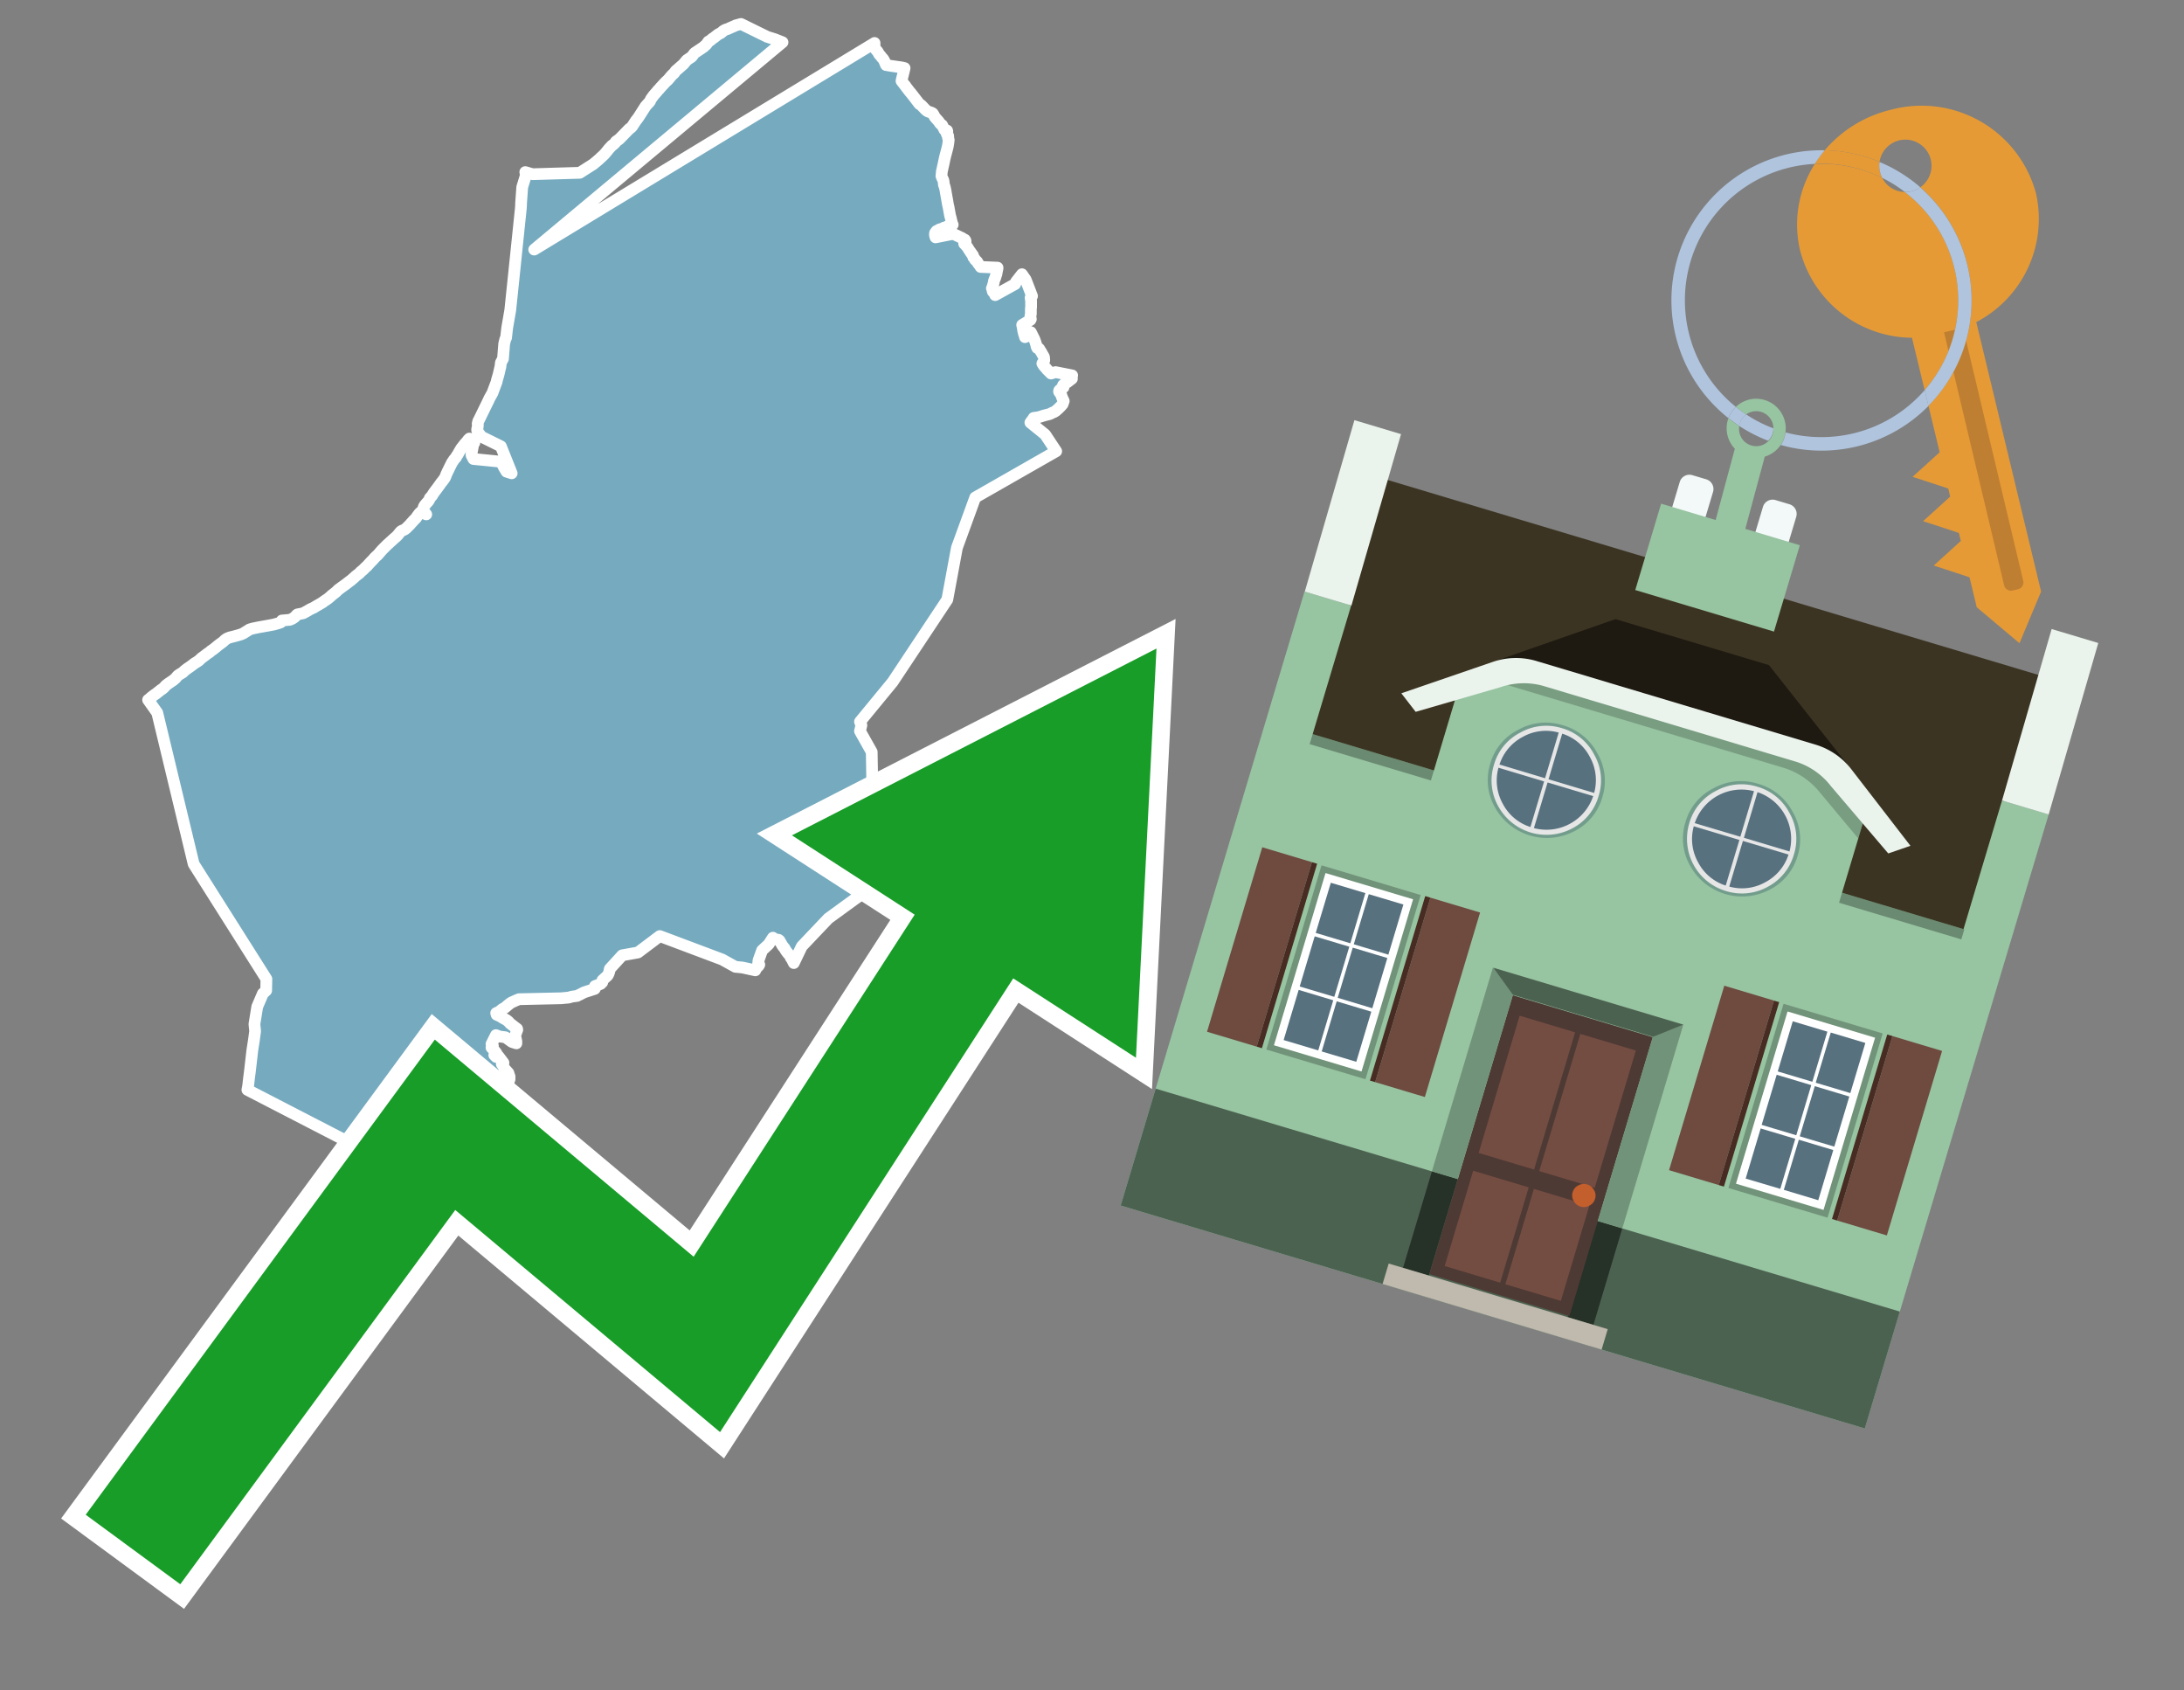 <svg id="Text" xmlns="http://www.w3.org/2000/svg" width="93.05" height="72" viewBox="0 0 93.05 72"><rect x="0" y="0" width="93.05" height="72" fill="#808080" stroke="none"/><polygon points="37.26,1.83 37.26,2.04 37.32,2.11 37.34,2.14 37.37,2.17 37.4,2.21 37.45,2.3 37.47,2.33 37.52,2.38 37.57,2.45 37.61,2.49 37.64,2.53 37.68,2.6 37.7,2.65 37.72,2.7 37.75,2.77 37.99,2.81 38.41,2.87 38.54,2.9 38.5,3.07 38.43,3.35 38.41,3.45 38.51,3.58 38.54,3.62 38.57,3.65 38.6,3.7 38.77,3.92 38.8,3.95 38.83,3.99 38.94,4.13 39.14,4.39 39.17,4.43 39.25,4.48 39.42,4.66 39.49,4.72 39.54,4.75 39.69,4.8 39.74,4.83 39.79,4.91 39.8,4.94 39.84,5 40,5.18 40.03,5.23 40.07,5.28 40.14,5.33 40.24,5.53 40.35,5.56 40.36,5.59 40.35,5.63 40.33,5.67 40.34,5.71 40.39,5.77 40.4,5.8 40.4,5.83 40.39,5.87 40.42,5.96 40.4,6.12 40.38,6.24 40.34,6.4 40.27,6.66 40.24,6.79 40.23,6.84 40.19,7.03 40.17,7.11 40.15,7.21 40.13,7.29 40.12,7.39 40.11,7.5 40.13,7.54 40.14,7.58 40.17,7.63 40.19,7.68 40.2,7.72 40.21,7.8 40.21,7.84 40.22,7.88 40.24,7.93 40.26,8 40.27,8.05 40.28,8.09 40.29,8.16 40.3,8.19 40.3,8.22 40.31,8.27 40.32,8.32 40.33,8.39 40.35,8.48 40.35,8.51 40.36,8.55 40.37,8.58 40.37,8.62 40.4,8.77 40.42,8.85 40.43,8.92 40.44,8.97 40.45,9.01 40.45,9.04 40.46,9.08 40.48,9.19 40.49,9.22 40.5,9.26 40.52,9.32 40.52,9.36 40.53,9.39 40.54,9.42 40.55,9.46 40.56,9.5 40.57,9.54 40.59,9.57 40.46,9.6 40.38,9.63 40.32,9.67 40.21,9.7 40.18,9.73 40.03,9.77 39.96,9.81 39.9,9.84 39.88,9.87 39.84,9.92 39.83,9.99 39.84,10.04 39.85,10.08 39.86,10.11 40.61,9.96 41.01,10.15 41.04,10.18 41.11,10.21 41.13,10.24 41.14,10.27 41.14,10.31 41.08,10.34 41.08,10.38 41.12,10.42 41.15,10.45 41.18,10.49 41.22,10.53 41.24,10.57 41.26,10.6 41.31,10.68 41.35,10.73 41.36,10.76 41.4,10.8 41.41,10.83 41.45,10.87 41.46,10.9 41.47,10.93 41.47,10.96 41.51,11 41.53,11.03 41.54,11.06 41.57,11.09 41.62,11.13 41.64,11.16 41.66,11.2 41.68,11.23 41.71,11.27 41.74,11.3 41.76,11.34 41.78,11.37 42.5,11.4 42.5,11.43 42.49,11.48 42.48,11.53 42.47,11.58 42.46,11.61 42.46,11.65 42.44,11.71 42.43,11.74 42.42,11.77 42.41,11.81 42.4,11.84 42.38,11.88 42.35,11.96 42.34,12.03 42.33,12.07 42.31,12.14 42.3,12.17 42.29,12.21 42.28,12.24 42.26,12.28 42.28,12.31 42.3,12.35 42.29,12.39 42.3,12.42 42.33,12.45 42.36,12.48 42.37,12.51 42.39,12.54 42.4,12.57 43.25,12.1 43.29,12 43.54,11.68 43.7,11.91 43.97,12.61 43.95,12.64 43.91,12.68 43.91,12.71 43.92,12.74 43.92,12.77 43.93,12.81 43.93,12.84 43.93,12.9 43.93,12.98 43.93,13.01 43.93,13.05 43.93,13.09 43.92,13.14 43.92,13.17 43.92,13.31 43.92,13.36 43.91,13.43 43.9,13.47 43.9,13.5 43.91,13.55 43.92,13.59 43.9,13.63 43.55,13.84 43.56,13.88 43.57,13.93 43.58,13.99 43.59,14.03 43.59,14.07 43.6,14.11 43.62,14.19 43.63,14.23 43.65,14.28 43.67,14.36 43.76,14.32 43.92,14.15 44.07,14.45 44.11,14.56 44.15,14.69 44.16,14.72 44.16,14.75 44.18,14.79 44.19,14.82 44.27,14.85 44.3,14.9 44.33,14.95 44.37,15.01 44.4,15.07 44.43,15.12 44.46,15.17 44.48,15.21 44.49,15.31 44.49,15.35 44.46,15.41 44.41,15.48 44.44,15.53 44.48,15.59 44.57,15.69 44.61,15.74 44.64,15.77 44.68,15.81 44.78,15.91 44.97,15.85 45.68,15.99 45.61,16.02 45.63,16.07 45.67,16.13 45.46,16.29 45.4,16.32 45.33,16.37 45.29,16.41 45.3,16.44 45.31,16.5 45.26,16.53 45.2,16.57 45.16,16.6 45.13,16.63 45.12,16.67 45.13,16.7 45.19,16.77 45.2,16.8 45.22,16.84 45.23,16.87 45.24,16.9 45.25,16.93 45.32,17.08 45.31,17.11 45.3,17.14 45.28,17.19 45.27,17.22 45.24,17.25 45.2,17.3 45.15,17.35 45.12,17.38 45.09,17.41 45.02,17.47 44.99,17.5 44.91,17.55 44.83,17.58 44.78,17.61 44.71,17.64 44.55,17.68 44.44,17.71 44.35,17.74 44.25,17.77 44.04,17.8 44.01,17.85 43.92,17.97 43.9,18 44.53,18.51 45,19.22 41.55,21.19 40.77,23.33 40.36,25.54 38.03,29.05 36.64,30.74 36.7,30.89 36.64,31.14 37.14,32.03 37.2,35.55 37.38,37.39 37.45,37.57 36.43,38.29 35.29,39.12 34.16,40.31 33.82,41.02 33.73,40.84 33.69,40.79 33.67,40.73 33.61,40.65 33.58,40.62 33.51,40.53 33.45,40.44 33.44,40.41 33.41,40.37 33.38,40.34 33.33,40.27 33.28,40.18 33.26,40.15 33.23,40.1 33.21,40.06 33.17,40.03 32.98,40 32.93,39.94 32.75,40.22 32.47,40.48 32.32,40.9 32.31,40.95 32.31,40.98 32.3,41.05 32.35,41.09 32.32,41.14 32.22,41.24 32.19,41.3 32.18,41.33 31.63,41.21 31.33,41.18 30.77,40.87 28.11,39.87 27.18,40.57 26.51,40.69 25.98,41.27 25.96,41.38 25.94,41.44 25.93,41.47 25.9,41.53 25.88,41.56 25.78,41.65 25.67,41.75 25.66,41.84 25.59,41.91 25.35,42 25.34,42.05 25.36,42.08 25.34,42.12 24.88,42.27 24.71,42.36 24.64,42.39 24.59,42.42 24.37,42.45 24.23,42.49 23.91,42.52 22.11,42.56 21.99,42.61 21.79,42.7 21.73,42.74 21.63,42.82 21.5,42.93 21.44,42.96 21.39,42.99 21.32,43.05 21.25,43.1 21.14,43.15 21.16,43.22 21.33,43.3 21.44,43.37 21.57,43.44 21.66,43.51 21.73,43.59 21.91,43.73 22.03,43.82 22.04,43.86 21.99,43.99 21.95,44.12 21.97,44.21 22,44.35 22,44.44 21.81,44.38 21.63,44.25 21.53,44.18 21.29,44.15 21.13,44.09 20.94,44.47 21,44.55 20.94,44.62 21.1,44.79 21.15,44.86 21.06,44.94 21.14,45.02 21.23,44.98 21.33,45.11 21.45,45.27 21.38,45.32 21.45,45.42 21.49,45.51 21.66,45.7 21.67,45.73 21.68,45.77 21.69,45.8 21.71,45.85 21.71,45.97 21.67,46.07 21.61,46.17 21.71,46.51 21.75,46.69 21.81,46.86 21.89,47.08 21.9,47.13 21.88,47.16 21.88,47.22 21.89,47.39 21.89,47.52 21.9,47.58 21.9,47.72 21.91,48.01 21.91,48.15 21.92,48.32 21.94,48.62 21.97,48.86 21.97,48.93 21.97,49.06 21.98,49.16 21.91,49.4 21.9,49.43 21.89,49.47 21.82,49.8 21.79,49.93 21.39,49.9 20.71,50 20.65,50.03 20.6,50.06 20.35,50.23 20.29,50.27 20.21,50.33 20.07,50.46 19.91,50.57 19.83,50.62 19.71,50.71 19.57,50.82 19.47,50.92 19.41,51 10.54,46.42 10.57,46.27 10.61,45.92 10.65,45.61 10.75,44.74 10.82,44.29 10.87,43.92 10.84,43.62 10.96,42.88 11.2,42.32 11.34,42.19 11.35,41.7 8.25,36.8 6.7,30.36 6.31,29.81 6.39,29.75 6.44,29.7 6.52,29.64 6.57,29.6 6.66,29.54 6.72,29.49 6.76,29.46 6.81,29.42 6.86,29.38 6.91,29.35 6.97,29.3 7.02,29.25 7.05,29.21 7.1,29.17 7.15,29.13 7.4,28.96 7.43,28.93 7.48,28.89 7.52,28.84 7.57,28.78 7.64,28.73 7.69,28.7 7.79,28.64 7.86,28.57 7.91,28.53 7.99,28.47 8.08,28.41 8.15,28.36 8.24,28.29 8.31,28.24 8.38,28.2 8.42,28.17 8.47,28.14 8.51,28.1 8.54,28.07 8.61,28.01 8.68,27.96 8.85,27.83 8.93,27.78 8.98,27.73 9.07,27.67 9.11,27.64 9.16,27.6 9.21,27.56 9.28,27.5 9.4,27.41 9.47,27.36 9.52,27.32 9.58,27.26 9.65,27.21 9.71,27.18 9.79,27.15 9.95,27.11 10.1,27.07 10.27,27.02 10.38,26.97 10.44,26.93 10.49,26.9 10.57,26.85 10.63,26.81 10.77,26.77 11.01,26.72 11.46,26.64 11.67,26.6 11.88,26.54 11.96,26.51 11.99,26.46 12.01,26.43 12.35,26.4 12.46,26.35 12.55,26.29 12.61,26.23 12.63,26.2 12.67,26.17 12.92,26.12 12.97,26.09 13.1,26.02 13.2,25.96 13.26,25.93 13.37,25.88 13.45,25.83 13.5,25.8 13.59,25.75 13.64,25.72 13.74,25.66 13.82,25.6 13.97,25.5 14.1,25.39 14.14,25.35 14.18,25.32 14.27,25.25 14.32,25.21 14.38,25.15 14.42,25.11 14.48,25.07 14.53,25.03 14.67,24.93 14.74,24.88 14.79,24.84 14.88,24.77 14.95,24.72 15.03,24.65 15.09,24.6 15.15,24.54 15.23,24.48 15.27,24.45 15.32,24.41 15.37,24.35 15.41,24.32 15.47,24.27 15.55,24.19 15.59,24.15 15.64,24.11 15.69,24.05 15.83,23.9 15.9,23.83 15.95,23.77 15.98,23.74 16.03,23.69 16.08,23.65 16.15,23.57 16.21,23.5 16.28,23.42 16.32,23.38 16.5,23.2 16.57,23.14 16.61,23.1 16.68,23.04 16.71,23.01 16.81,22.92 16.87,22.87 16.95,22.79 16.98,22.75 17.02,22.7 17.06,22.65 17.11,22.61 17.21,22.57 17.26,22.54 17.31,22.5 17.39,22.42 17.42,22.39 17.48,22.33 17.51,22.29 17.57,22.23 17.61,22.18 17.66,22.13 17.69,22.1 17.73,22.06 17.76,22.01 17.78,21.98 17.81,21.94 17.88,21.85 17.94,21.8 18.16,21.91 18.02,21.73 18.03,21.68 18.05,21.61 18.06,21.58 18.09,21.53 18.14,21.47 18.19,21.41 18.23,21.37 18.28,21.3 18.3,21.26 18.31,21.22 18.41,21.11 18.45,21.04 18.49,20.98 18.55,20.9 18.61,20.82 18.72,20.67 18.79,20.57 18.84,20.51 18.9,20.43 18.95,20.36 18.98,20.3 19,20.24 19.02,20.19 19.05,20.13 19.08,20.06 19.11,20.01 19.13,19.96 19.15,19.92 19.2,19.82 19.24,19.74 19.26,19.7 19.31,19.63 19.34,19.58 19.4,19.51 19.43,19.48 19.45,19.43 19.5,19.36 19.55,19.27 19.62,19.15 19.65,19.1 19.69,19.05 19.76,18.96 19.79,18.92 19.87,18.83 19.9,18.8 19.94,18.74 20,18.68 20.21,18.86 20.17,18.89 20.09,19.32 20.09,19.39 20.17,19.55 21.38,19.67 21.41,19.79 21.45,19.86 21.46,19.89 21.58,20.09 21.8,20.16 21.34,19.01 20.51,18.6 20.48,18.56 20.35,18.38 20.33,18.33 20.33,18.28 20.34,18.24 20.35,18.2 20.36,18.1 20.35,18.05 20.38,17.93 20.41,17.88 20.83,17.02 20.84,16.99 20.98,16.74 21.16,16.26 21.17,16.2 21.24,15.96 21.31,15.66 21.32,15.63 21.34,15.45 21.43,15.28 21.48,14.65 21.52,14.48 21.54,14.42 21.56,14.39 21.61,13.96 21.74,13.21 22.19,8.88 22.2,8.72 22.2,8.66 22.25,7.97 22.41,7.45 22.38,7.33 22.69,7.42 24.7,7.36 25.28,6.99 25.35,6.93 25.4,6.89 25.55,6.76 25.59,6.72 25.7,6.62 25.75,6.57 25.82,6.49 25.94,6.34 26.07,6.2 26.14,6.15 26.22,6.07 26.24,6.03 26.38,5.93 26.41,5.9 26.81,5.49 26.88,5.44 26.92,5.4 26.95,5.36 27.1,5.13 27.15,5.07 27.22,4.97 27.45,4.61 27.47,4.58 27.5,4.53 27.69,4.32 27.72,4.25 27.74,4.21 27.77,4.17 27.85,4.06 28,3.89 28.02,3.86 28.05,3.83 28.09,3.79 28.12,3.75 28.36,3.49 28.46,3.4 28.56,3.28 28.62,3.21 28.67,3.16 28.72,3.12 28.78,3.03 28.81,3 28.87,2.95 29.12,2.73 29.26,2.56 29.47,2.42 29.59,2.26 29.86,2.08 29.99,1.99 30.03,1.95 30.09,1.9 30.18,1.77 30.24,1.74 30.29,1.7 30.36,1.64 30.41,1.61 30.5,1.54 30.55,1.5 30.62,1.45 30.69,1.42 30.73,1.39 30.78,1.35 30.81,1.32 30.86,1.29 30.92,1.26 31.02,1.23 31.1,1.19 31.17,1.16 31.24,1.13 31.35,1.08 31.46,1.05 31.57,1.02 32.69,1.57 33.01,1.67 33.34,1.8 22.76,10.63 " fill="#75aabf" stroke="#fff" stroke-linejoin="round" stroke-width="0.5"/><polygon points="49.272 27.624 33.741 35.58 38.97 38.959 29.553 53.529 18.525 44.281 3.652 64.518 7.681 67.479 19.396 51.538 30.678 60.999 43.169 41.673 48.398 45.053 49.272 27.624" fill="none" stroke="#fff" stroke-miterlimit="10" stroke-width="1.5"/><polygon points="49.272 27.624 33.741 35.58 38.97 38.959 29.553 53.529 18.525 44.281 3.652 64.518 7.681 67.479 19.396 51.538 30.678 60.999 43.169 41.673 48.398 45.053 49.272 27.624" fill="#179d28"/><path d="M80.19,7.577a1.16,1.16,0,0,1-.094-.251,1.114,1.114,0,0,1-.018-.429A6.367,6.367,0,0,0,77.743,6.4a5.269,5.269,0,0,0-.423.577c.1,0,.192-.007.288-.007A5.794,5.794,0,0,1,80.19,7.577Z" fill="#e69a35"/><path d="M77.608,6.4A6.394,6.394,0,0,0,73.64,17.81a1.26,1.26,0,0,1,.317-.48A5.821,5.821,0,0,1,77.32,6.981a5.269,5.269,0,0,1,.423-.577Z" fill="#b0c4de"/><path d="M84.2,13.72a4.962,4.962,0,0,0,2.545-5.48,5.047,5.047,0,0,0-6.179-3.566A5.322,5.322,0,0,0,77.743,6.4a6.367,6.367,0,0,1,2.335.493,1.114,1.114,0,1,1,1.736,1.084,6.392,6.392,0,0,1,.347,9.3l.479,1.985-.438.4-.716.648.92.3.6.2.082.341-.438.4-.716.648.92.3.605.2.082.341-.438.4-.716.649.92.3.605.2.307,1.274,1.821,1.534.921-2.2Z" fill="#e69a35"/><path d="M81.154,8.179a1.115,1.115,0,0,1-.964-.6,5.794,5.794,0,0,0-2.582-.6c-.1,0-.192,0-.288.007a4.783,4.783,0,0,0-.625,3.685,4.962,4.962,0,0,0,4.765,3.715L82,16.617a5.82,5.82,0,0,0-.846-8.438Z" fill="#e69a35"/><path d="M74.1,18.142a6.386,6.386,0,0,0,1.232.63.73.73,0,0,0,.224-.527h0a5.783,5.783,0,0,1-1.159-.593A.733.733,0,0,0,74.1,18.142Z" fill="#b0c4de"/><path d="M74.4,17.652q-.228-.152-.44-.322a1.26,1.26,0,0,0-.317.48c.148.117.3.228.46.332A.733.733,0,0,1,74.4,17.652Z" fill="#b0c4de"/><path d="M74.824,16.984a1.257,1.257,0,0,0-.867.346c.141.114.288.222.44.322a.731.731,0,0,1,1.159.593h0a.732.732,0,1,1-1.463,0,.7.7,0,0,1,.007-.1c-.158-.1-.312-.215-.46-.332a1.258,1.258,0,0,0,.273,1.3l-.979,3.635,1.275.341.98-3.639a1.266,1.266,0,0,0,.681-.5,1.249,1.249,0,0,0,.2-.538,1.328,1.328,0,0,0,.012-.168A1.262,1.262,0,0,0,74.824,16.984Z" fill="#97c4a1"/><path d="M85.974,25.1l-.226.053a.3.3,0,0,1-.362-.223l-2.56-10.777.81-.193L86.2,24.736A.3.3,0,0,1,85.974,25.1Z" fill="#bf7f32"/><path d="M80.1,7.326a1.16,1.16,0,0,0,.094.251,5.833,5.833,0,0,1,.964.6,1.137,1.137,0,0,0,.287-.031,1.108,1.108,0,0,0,.373-.167A6.371,6.371,0,0,0,80.078,6.9,1.114,1.114,0,0,0,80.1,7.326Z" fill="#b0c4de"/><path d="M77.608,18.618a5.836,5.836,0,0,1-1.534-.2,1.24,1.24,0,0,1-.2.537,6.4,6.4,0,0,0,6.291-1.666L82,16.617A5.807,5.807,0,0,1,77.608,18.618Z" fill="#b0c4de"/><path d="M81.814,7.981a1.108,1.108,0,0,1-.373.167,1.137,1.137,0,0,1-.287.031A5.82,5.82,0,0,1,82,16.617l.161.667a6.392,6.392,0,0,0-.347-9.3Z" fill="#b0c4de"/><polygon points="83.79 39.753 55.78 31.364 58.988 20.404 86.964 28.783 83.79 39.753 83.79 39.753" fill="#3c3422" fill-rule="evenodd"/><polygon points="81.705 53.32 87.284 34.692 85.297 34.097 83.656 39.575 55.926 31.269 57.567 25.791 55.579 25.196 47.746 51.348 79.451 60.844 81.705 53.32" fill="#97c4a1" fill-rule="evenodd"/><rect x="69.522" y="21.148" width="0.444" height="28.983" transform="translate(15.592 92.226) rotate(-73.326)" opacity="0.3"/><polygon points="87.284 34.692 85.297 34.097 87.411 26.793 89.398 27.388 87.284 34.692 87.284 34.692" fill="#eaf3ec" fill-rule="evenodd"/><polygon points="57.578 25.794 55.591 25.199 57.705 17.896 59.692 18.491 57.578 25.794 57.578 25.794" fill="#eaf3ec" fill-rule="evenodd"/><polygon points="79.451 60.844 80.943 55.865 49.238 46.369 47.747 51.348 79.451 60.844 79.451 60.844" fill="#4c6251" fill-rule="evenodd"/><path d="M71.566,20.528l-.522,1.743,1.418.425.523-1.744a.432.432,0,0,0-.289-.536l-.593-.177A.431.431,0,0,0,71.566,20.528Z" fill="#f3f9f8" fill-rule="evenodd"/><path d="M75.111,21.589l-.522,1.743,1.418.425.522-1.743a.43.43,0,0,0-.289-.536l-.593-.178A.43.43,0,0,0,75.111,21.589Z" fill="#f3f9f8" fill-rule="evenodd"/><polygon points="75.368 28.329 68.829 26.37 63.807 28.121 78.733 32.591 75.368 28.329" fill="#1e1a11"/><polygon points="78.248 32.422 64.442 28.287 62.236 28.998 60.064 36.247 77.453 41.455 79.651 34.116 78.248 32.422" fill="#97c4a1"/><path d="M77.74,32.516S65.088,28.725,65,28.7l-.938.43,11.892,3.562a3.175,3.175,0,0,1,1.532,1l1.685,2.02.327-1.09Z" fill-rule="evenodd" opacity="0.2"/><path d="M77.35,31.716,65.458,28.154a3.041,3.041,0,0,0-1.854.037l-3.9,1.339.611.79,3.626-1.054a3.045,3.045,0,0,1,1.855-.037l10.673,3.2A3.028,3.028,0,0,1,78,33.477l2.45,2.874.945-.325-2.518-3.26A3.036,3.036,0,0,0,77.35,31.716Z" fill="#eaf3ec"/><polygon points="76.683 23.223 70.773 21.453 69.671 25.132 75.581 26.902 76.683 23.223 76.683 23.223" fill="#97c4a1" fill-rule="evenodd"/><g id="Symbol_9_0_Layer2_0_MEMBER_8_MEMBER_21_MEMBER_0_FILL" data-name="Symbol 9 0 Layer2 0 MEMBER 8 MEMBER 21 MEMBER 0 FILL"><path d="M66.584,30.892a2.39,2.39,0,0,0-1.891.189,2.317,2.317,0,0,0-1.2,1.448A2.345,2.345,0,0,0,63.7,34.4a2.528,2.528,0,0,0,3.367,1.008,2.339,2.339,0,0,0,1.2-1.447,2.313,2.313,0,0,0-.208-1.87A2.394,2.394,0,0,0,66.584,30.892Z" fill="#729d8c"/></g><g id="Symbol_9_0_Layer2_0_MEMBER_8_MEMBER_21_MEMBER_1_FILL" data-name="Symbol 9 0 Layer2 0 MEMBER 8 MEMBER 21 MEMBER 1 FILL"><path d="M66.547,31.016a2.241,2.241,0,0,0-1.769.185,2.213,2.213,0,0,0-1.127,1.376,2.239,2.239,0,0,0,.185,1.768,2.341,2.341,0,0,0,3.145.942,2.234,2.234,0,0,0,1.126-1.376,2.207,2.207,0,0,0-.185-1.768A2.237,2.237,0,0,0,66.547,31.016Z" fill="#e6e6e6"/></g><g id="Symbol_9_0_Layer2_0_MEMBER_8_MEMBER_21_MEMBER_2_MEMBER_0_FILL" data-name="Symbol 9 0 Layer2 0 MEMBER 8 MEMBER 21 MEMBER 2 MEMBER 0 FILL"><path d="M65.787,33.284,63.843,32.7a2.036,2.036,0,0,0,.186,1.539,2.015,2.015,0,0,0,1.175.986Z" fill="#58717f"/></g><g id="Symbol_9_0_Layer2_0_MEMBER_8_MEMBER_21_MEMBER_2_MEMBER_1_FILL" data-name="Symbol 9 0 Layer2 0 MEMBER 8 MEMBER 21 MEMBER 2 MEMBER 1 FILL"><path d="M65.827,33.148l.582-1.944a2.01,2.01,0,0,0-1.523.178,2.037,2.037,0,0,0-1,1.183Z" fill="#58717f"/></g><g id="Symbol_9_0_Layer2_0_MEMBER_8_MEMBER_21_MEMBER_2_MEMBER_2_FILL" data-name="Symbol 9 0 Layer2 0 MEMBER 8 MEMBER 21 MEMBER 2 MEMBER 2 FILL"><path d="M67.878,33.91l-1.943-.582-.582,1.944a2.1,2.1,0,0,0,2.525-1.362Z" fill="#58717f"/></g><g id="Symbol_9_0_Layer2_0_MEMBER_8_MEMBER_21_MEMBER_2_MEMBER_3_FILL" data-name="Symbol 9 0 Layer2 0 MEMBER 8 MEMBER 21 MEMBER 2 MEMBER 3 FILL"><path d="M66.558,31.249l-.582,1.943,1.943.582a2.031,2.031,0,0,0-.186-1.539A2.009,2.009,0,0,0,66.558,31.249Z" fill="#58717f"/></g><g id="Symbol_9_0_Layer2_0_MEMBER_8_MEMBER_21_MEMBER_0_FILL-2" data-name="Symbol 9 0 Layer2 0 MEMBER 8 MEMBER 21 MEMBER 0 FILL"><path d="M74.9,33.384a2.4,2.4,0,0,0-1.891.189,2.316,2.316,0,0,0-1.2,1.448,2.341,2.341,0,0,0,.209,1.87A2.527,2.527,0,0,0,75.387,37.9a2.345,2.345,0,0,0,1.2-1.447,2.314,2.314,0,0,0-.209-1.87A2.389,2.389,0,0,0,74.9,33.384Z" fill="#729d8c"/></g><g id="Symbol_9_0_Layer2_0_MEMBER_8_MEMBER_21_MEMBER_1_FILL-2" data-name="Symbol 9 0 Layer2 0 MEMBER 8 MEMBER 21 MEMBER 1 FILL"><path d="M74.867,33.508a2.239,2.239,0,0,0-1.768.185,2.21,2.21,0,0,0-1.127,1.376,2.316,2.316,0,0,0,1.564,2.883,2.261,2.261,0,0,0,1.765-.173A2.237,2.237,0,0,0,76.428,36.4a2.209,2.209,0,0,0-.185-1.769A2.239,2.239,0,0,0,74.867,33.508Z" fill="#e6e6e6"/></g><g id="Symbol_9_0_Layer2_0_MEMBER_8_MEMBER_21_MEMBER_2_MEMBER_0_FILL-2" data-name="Symbol 9 0 Layer2 0 MEMBER 8 MEMBER 21 MEMBER 2 MEMBER 0 FILL"><path d="M74.107,35.776l-1.943-.582a2.031,2.031,0,0,0,.186,1.539,2.009,2.009,0,0,0,1.175.986Z" fill="#58717f"/></g><g id="Symbol_9_0_Layer2_0_MEMBER_8_MEMBER_21_MEMBER_2_MEMBER_1_FILL-2" data-name="Symbol 9 0 Layer2 0 MEMBER 8 MEMBER 21 MEMBER 2 MEMBER 1 FILL"><path d="M74.148,35.64,74.73,33.7a2.1,2.1,0,0,0-2.525,1.362Z" fill="#58717f"/></g><g id="Symbol_9_0_Layer2_0_MEMBER_8_MEMBER_21_MEMBER_2_MEMBER_2_FILL-2" data-name="Symbol 9 0 Layer2 0 MEMBER 8 MEMBER 21 MEMBER 2 MEMBER 2 FILL"><path d="M76.2,36.4l-1.943-.582-.582,1.944a2.015,2.015,0,0,0,1.523-.178A2.036,2.036,0,0,0,76.2,36.4Z" fill="#58717f"/></g><g id="Symbol_9_0_Layer2_0_MEMBER_8_MEMBER_21_MEMBER_2_MEMBER_3_FILL-2" data-name="Symbol 9 0 Layer2 0 MEMBER 8 MEMBER 21 MEMBER 2 MEMBER 3 FILL"><path d="M74.879,33.741,74.3,35.684l1.943.582a2.1,2.1,0,0,0-1.361-2.525Z" fill="#58717f"/></g><polygon points="51.426 43.946 53.542 44.58 55.896 36.723 53.78 36.089 51.426 43.946 51.426 43.946" fill="#6e4a3f" fill-rule="evenodd"/><polygon points="53.542 44.58 53.764 44.647 56.117 36.789 55.896 36.723 53.542 44.58 53.542 44.58" fill="#482b22" fill-rule="evenodd"/><polygon points="60.706 46.726 58.59 46.092 60.943 38.235 63.059 38.868 60.706 46.726 60.706 46.726" fill="#6e4a3f" fill-rule="evenodd"/><polygon points="58.59 46.092 58.368 46.026 60.722 38.168 60.943 38.235 58.59 46.092 58.59 46.092" fill="#482b22" fill-rule="evenodd"/><rect x="53.146" y="39.209" width="8.19" height="4.408" transform="translate(1.145 84.365) rotate(-73.326)" fill="#719379"/><polygon points="60.205 38.304 56.474 37.187 54.277 44.522 58.008 45.639 60.205 38.304 60.205 38.304" fill="#fff" fill-rule="evenodd"/><path d="M59.792,38.527l-.64,2.136-1.474-.442.639-2.135,1.475.441Zm-1.621-.485-.64,2.136-1.474-.442L56.7,37.6l1.474.442Zm-2.158,1.84,1.475.441-.64,2.136-1.474-.441.639-2.136Zm-.683,2.282,1.474.441-.639,2.136L54.69,44.3l.64-2.135Zm.981,2.621.639-2.136,1.475.442-.64,2.135-1.474-.441Zm2.158-1.84L56.994,42.5l.64-2.136,1.474.442-.639,2.136Z" fill="#58717f" fill-rule="evenodd"/><polygon points="80.39 52.621 78.274 51.988 80.628 44.13 82.743 44.764 80.39 52.621 80.39 52.621" fill="#6e4a3f" fill-rule="evenodd"/><polygon points="78.274 51.988 78.053 51.921 80.406 44.064 80.628 44.13 78.274 51.988 78.274 51.988" fill="#482b22" fill-rule="evenodd"/><polygon points="71.111 49.842 73.227 50.476 75.58 42.619 73.464 41.985 71.111 49.842 71.111 49.842" fill="#6e4a3f" fill-rule="evenodd"/><polygon points="73.227 50.476 73.448 50.542 75.802 42.685 75.58 42.619 73.227 50.476 73.227 50.476" fill="#482b22" fill-rule="evenodd"/><rect x="72.83" y="45.105" width="8.19" height="4.408" transform="translate(9.534 107.426) rotate(-73.326)" fill="#719379"/><polygon points="76.159 43.083 79.889 44.2 77.692 51.535 73.962 50.418 76.159 43.083 76.159 43.083" fill="#fff" fill-rule="evenodd"/><path d="M76.381,43.5l1.475.442-.64,2.135-1.475-.441.64-2.136ZM78,43.981l1.474.442-.64,2.136-1.474-.442L78,43.981Zm.791,2.724-.64,2.135L76.679,48.4l.64-2.136,1.474.442Zm-.684,2.282-.639,2.135L76,50.68l.64-2.135,1.474.442Zm-2.26,1.65L74.375,50.2l.639-2.135,1.475.441-.64,2.136Zm-.791-2.724.64-2.135,1.474.441-.639,2.136-1.475-.442Z" fill="#58717f" fill-rule="evenodd"/><polygon points="67.888 56.431 69.118 52.323 68.019 51.994 66.789 56.102 67.888 56.431 67.888 56.431" fill="#263128" fill-rule="evenodd"/><polygon points="60.877 54.331 62.108 50.223 61.007 49.894 59.776 54.002 60.877 54.331 60.877 54.331" fill="#263128" fill-rule="evenodd"/><g id="Symbol_9_0_Layer2_0_MEMBER_8_MEMBER_12_MEMBER_0_FILL" data-name="Symbol 9 0 Layer2 0 MEMBER 8 MEMBER 12 MEMBER 0 FILL"><path d="M70.418,44.178l-5.965-1.786L60.9,54.27l5.964,1.786Z" fill="#4e3a34"/></g><g id="Symbol_9_0_Layer2_0_MEMBER_8_MEMBER_12_MEMBER_1_MEMBER_0_FILL" data-name="Symbol 9 0 Layer2 0 MEMBER 8 MEMBER 12 MEMBER 1 MEMBER 0 FILL"><path d="M65.358,49.815l1.75-5.843-2.363-.708L63,49.107Z" fill="#744d42"/></g><g id="Symbol_9_0_Layer2_0_MEMBER_8_MEMBER_12_MEMBER_1_MEMBER_1_FILL" data-name="Symbol 9 0 Layer2 0 MEMBER 8 MEMBER 12 MEMBER 1 MEMBER 1 FILL"><path d="M67.331,44.039l-1.75,5.842,2.364.708,1.75-5.842Z" fill="#744d42"/></g><g id="Symbol_9_0_Layer2_0_MEMBER_8_MEMBER_12_MEMBER_2_MEMBER_0_FILL" data-name="Symbol 9 0 Layer2 0 MEMBER 8 MEMBER 12 MEMBER 2 MEMBER 0 FILL"><path d="M63.915,54.633l1.215-4.058-2.363-.707-1.215,4.057Z" fill="#744d42"/></g><g id="Symbol_9_0_Layer2_0_MEMBER_8_MEMBER_12_MEMBER_2_MEMBER_1_FILL" data-name="Symbol 9 0 Layer2 0 MEMBER 8 MEMBER 12 MEMBER 2 MEMBER 1 FILL"><path d="M66.5,55.407l1.215-4.057-2.363-.708L64.138,54.7Z" fill="#744d42"/></g><g id="Symbol_9_0_Layer2_0_MEMBER_8_MEMBER_13_FILL" data-name="Symbol 9 0 Layer2 0 MEMBER 8 MEMBER 13 FILL"><path d="M67.959,51.058a.439.439,0,0,0-.045-.367.487.487,0,0,0-.669-.2.445.445,0,0,0-.239.282.457.457,0,0,0,.041.378.481.481,0,0,0,.293.242.459.459,0,0,0,.377-.042A.453.453,0,0,0,67.959,51.058Z" fill="#c35e2d"/></g><g id="Symbol_9_0_Layer2_0_MEMBER_8_MEMBER_14_FILL" data-name="Symbol 9 0 Layer2 0 MEMBER 8 MEMBER 14 FILL"><path d="M64.557,42.047l-.951-.833-2.6,8.68,1.1.329Z" fill="#719379"/></g><g id="Symbol_9_0_Layer2_0_MEMBER_8_MEMBER_15_FILL" data-name="Symbol 9 0 Layer2 0 MEMBER 8 MEMBER 15 FILL"><path d="M71.718,43.643l-1.2.19L68.072,52.01l1.046.313Z" fill="#719379"/></g><g id="Symbol_9_0_Layer2_0_MEMBER_8_MEMBER_16_FILL" data-name="Symbol 9 0 Layer2 0 MEMBER 8 MEMBER 16 FILL"><path d="M63.627,41.22l.836,1.156,5.961,1.786,1.294-.519Z" fill="#4c6251"/></g><polygon points="58.905 54.69 59.166 53.819 68.498 56.614 68.237 57.485 58.905 54.69 58.905 54.69" fill="#c0b9ad" fill-rule="evenodd"/></svg>